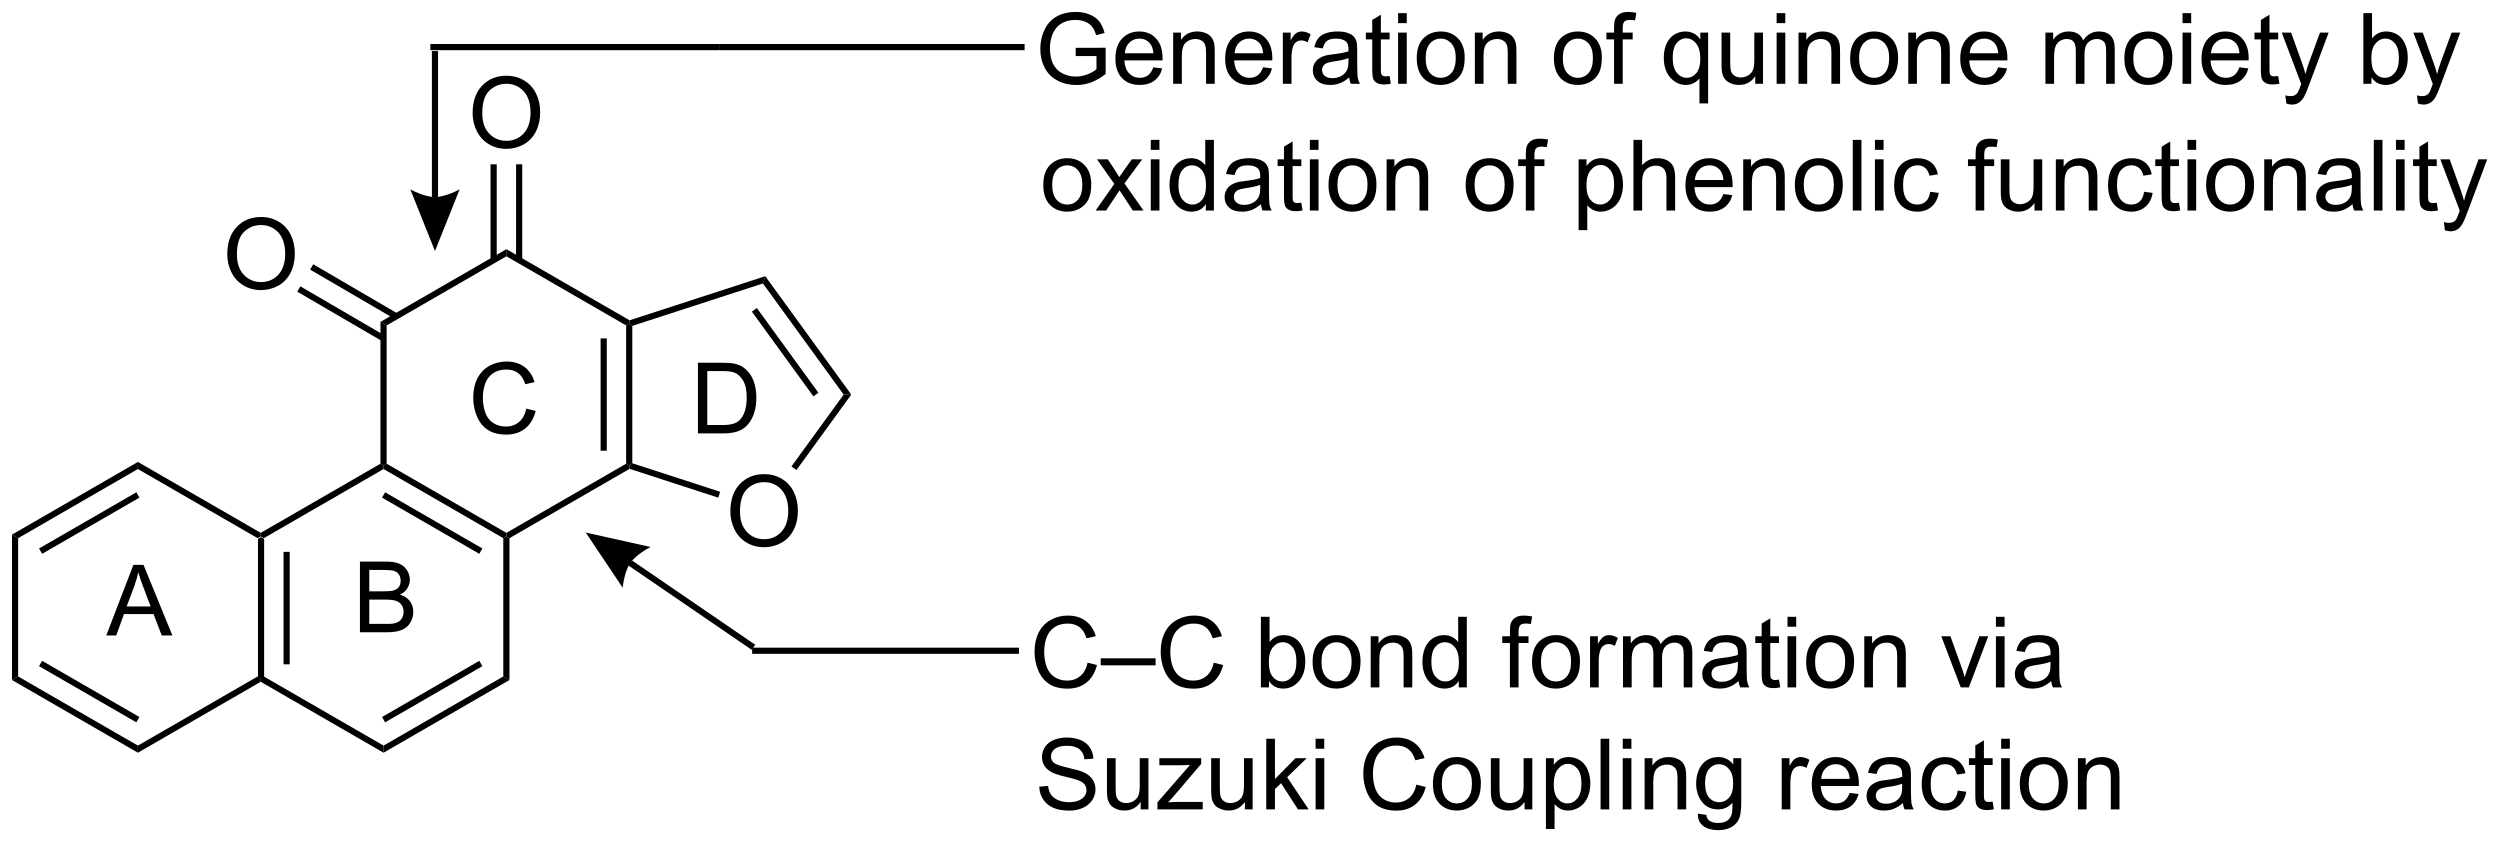 <?xml version="1.0" encoding="UTF-8"?>
<!DOCTYPE svg PUBLIC '-//W3C//DTD SVG 1.0//EN'
          'http://www.w3.org/TR/2001/REC-SVG-20010904/DTD/svg10.dtd'>
<svg stroke-dasharray="none" shape-rendering="auto" xmlns="http://www.w3.org/2000/svg" font-family="'Dialog'" text-rendering="auto" width="90" fill-opacity="1" color-interpolation="auto" color-rendering="auto" preserveAspectRatio="xMidYMid meet" font-size="12px" viewBox="0 0 90 31" fill="black" xmlns:xlink="http://www.w3.org/1999/xlink" stroke="black" image-rendering="auto" stroke-miterlimit="10" stroke-linecap="square" stroke-linejoin="miter" font-style="normal" stroke-width="1" height="31" stroke-dashoffset="0" font-weight="normal" stroke-opacity="1"
><!--Generated by the Batik Graphics2D SVG Generator--><defs id="genericDefs"
  /><g
  ><defs id="defs1"
    ><clipPath clipPathUnits="userSpaceOnUse" id="clipPath1"
      ><path d="M0.646 1.614 L209.079 1.614 L209.079 71.853 L0.646 71.853 L0.646 1.614 Z"
      /></clipPath
      ><clipPath clipPathUnits="userSpaceOnUse" id="clipPath2"
      ><path d="M1.776 7.983 L1.776 76.27 L204.414 76.27 L204.414 7.983 Z"
      /></clipPath
    ></defs
    ><g transform="scale(0.432,0.432) translate(-0.646,-1.614) matrix(1.029,0,0,1.029,-1.181,-6.597)"
    ><path d="M22.667 51.623 L22.917 51.479 L23.167 51.623 L23.167 62.834 L22.917 62.979 L22.667 62.834 ZM24.737 52.674 L24.737 61.783 L25.237 61.783 L25.237 52.674 Z" stroke="none" clip-path="url(#clipPath2)"
    /></g
    ><g transform="matrix(0.444,0,0,0.444,-0.789,-3.546)"
    ><path d="M22.917 63.267 L22.917 62.979 L23.167 62.834 L32.876 68.44 L32.876 69.017 Z" stroke="none" clip-path="url(#clipPath2)"
    /></g
    ><g transform="matrix(0.444,0,0,0.444,-0.789,-3.546)"
    ><path d="M32.876 69.017 L32.876 68.44 L42.585 62.834 L43.085 63.123 ZM33.001 66.555 L40.89 62 L40.64 61.567 L32.751 66.122 Z" stroke="none" clip-path="url(#clipPath2)"
    /></g
    ><g transform="matrix(0.444,0,0,0.444,-0.789,-3.546)"
    ><path d="M43.085 63.123 L42.585 62.834 L42.585 51.623 L42.835 51.479 L43.085 51.623 Z" stroke="none" clip-path="url(#clipPath2)"
    /></g
    ><g transform="matrix(0.444,0,0,0.444,-0.789,-3.546)"
    ><path d="M42.835 51.19 L42.835 51.479 L42.585 51.623 L32.876 46.017 L32.876 45.729 L33.126 45.584 ZM40.89 52.457 L33.001 47.902 L32.751 48.335 L40.64 52.89 Z" stroke="none" clip-path="url(#clipPath2)"
    /></g
    ><g transform="matrix(0.444,0,0,0.444,-0.789,-3.546)"
    ><path d="M32.626 45.584 L32.876 45.729 L32.876 46.017 L23.167 51.623 L22.917 51.479 L22.917 51.19 Z" stroke="none" clip-path="url(#clipPath2)"
    /></g
    ><g transform="matrix(0.444,0,0,0.444,-0.789,-3.546)"
    ><path d="M22.917 51.19 L22.917 51.479 L22.667 51.623 L12.957 46.017 L12.957 45.44 Z" stroke="none" clip-path="url(#clipPath2)"
    /></g
    ><g transform="matrix(0.444,0,0,0.444,-0.789,-3.546)"
    ><path d="M12.957 45.44 L12.957 46.017 L3.248 51.623 L2.748 51.334 ZM12.832 47.902 L4.943 52.457 L5.193 52.89 L13.082 48.335 Z" stroke="none" clip-path="url(#clipPath2)"
    /></g
    ><g transform="matrix(0.444,0,0,0.444,-0.789,-3.546)"
    ><path d="M2.748 51.334 L3.248 51.623 L3.248 62.834 L2.748 63.123 Z" stroke="none" clip-path="url(#clipPath2)"
    /></g
    ><g transform="matrix(0.444,0,0,0.444,-0.789,-3.546)"
    ><path d="M2.748 63.123 L3.248 62.834 L12.957 68.44 L12.957 69.017 ZM4.943 62 L12.832 66.555 L13.082 66.122 L5.193 61.567 Z" stroke="none" clip-path="url(#clipPath2)"
    /></g
    ><g transform="matrix(0.444,0,0,0.444,-0.789,-3.546)"
    ><path d="M12.957 69.017 L12.957 68.44 L22.667 62.834 L22.917 62.979 L22.917 63.267 Z" stroke="none" clip-path="url(#clipPath2)"
    /></g
    ><g transform="matrix(0.444,0,0,0.444,-0.789,-3.546)"
    ><path d="M43.085 51.623 L42.835 51.479 L42.835 51.19 L52.545 45.584 L52.795 45.729 L52.823 46.001 Z" stroke="none" clip-path="url(#clipPath2)"
    /></g
    ><g transform="matrix(0.444,0,0,0.444,-0.789,-3.546)"
    ><path d="M53.045 45.547 L52.795 45.729 L52.545 45.584 L52.545 34.373 L52.795 34.229 L53.045 34.41 ZM50.975 44.533 L50.975 35.424 L50.475 35.424 L50.475 44.533 Z" stroke="none" clip-path="url(#clipPath2)"
    /></g
    ><g transform="matrix(0.444,0,0,0.444,-0.789,-3.546)"
    ><path d="M52.823 33.956 L52.795 34.229 L52.545 34.373 L42.835 28.767 L42.835 28.19 Z" stroke="none" clip-path="url(#clipPath2)"
    /></g
    ><g transform="matrix(0.444,0,0,0.444,-0.789,-3.546)"
    ><path d="M42.835 28.19 L42.835 28.767 L33.126 34.373 L32.626 34.084 Z" stroke="none" clip-path="url(#clipPath2)"
    /></g
    ><g transform="matrix(0.444,0,0,0.444,-0.789,-3.546)"
    ><path d="M32.626 34.084 L33.126 34.373 L33.126 45.584 L32.876 45.729 L32.626 45.584 Z" stroke="none" clip-path="url(#clipPath2)"
    /></g
    ><g transform="matrix(0.444,0,0,0.444,-0.789,-3.546)"
    ><path d="M60.995 49.468 Q60.995 48.041 61.76 47.236 Q62.526 46.429 63.737 46.429 Q64.529 46.429 65.164 46.809 Q65.802 47.187 66.135 47.864 Q66.471 48.541 66.471 49.401 Q66.471 50.273 66.12 50.96 Q65.768 51.648 65.122 52.002 Q64.479 52.356 63.732 52.356 Q62.925 52.356 62.286 51.966 Q61.651 51.572 61.323 50.898 Q60.995 50.221 60.995 49.468 ZM61.776 49.479 Q61.776 50.515 62.331 51.111 Q62.888 51.705 63.729 51.705 Q64.583 51.705 65.135 51.104 Q65.69 50.502 65.69 49.398 Q65.69 48.697 65.453 48.177 Q65.216 47.656 64.76 47.369 Q64.307 47.08 63.74 47.08 Q62.935 47.08 62.354 47.635 Q61.776 48.187 61.776 49.479 Z" stroke="none" clip-path="url(#clipPath2)"
    /></g
    ><g transform="matrix(0.444,0,0,0.444,-0.789,-3.546)"
    ><path d="M52.823 46.001 L52.795 45.729 L53.045 45.547 L60.168 47.861 L60.014 48.337 Z" stroke="none" clip-path="url(#clipPath2)"
    /></g
    ><g transform="matrix(0.444,0,0,0.444,-0.789,-3.546)"
    ><path d="M66.354 46.099 L65.949 45.805 L70.182 39.979 L70.8 39.979 Z" stroke="none" clip-path="url(#clipPath2)"
    /></g
    ><g transform="matrix(0.444,0,0,0.444,-0.789,-3.546)"
    ><path d="M70.8 39.979 L70.182 39.979 L63.636 30.969 L63.827 30.381 ZM68.135 39.832 L63.143 32.961 L62.739 33.255 L67.73 40.126 Z" stroke="none" clip-path="url(#clipPath2)"
    /></g
    ><g transform="matrix(0.444,0,0,0.444,-0.789,-3.546)"
    ><path d="M63.827 30.381 L63.636 30.969 L53.045 34.41 L52.795 34.229 L52.823 33.956 Z" stroke="none" clip-path="url(#clipPath2)"
    /></g
    ><g transform="matrix(0.444,0,0,0.444,-0.789,-3.546)"
    ><path d="M40.098 17.167 Q40.098 15.74 40.864 14.935 Q41.63 14.128 42.841 14.128 Q43.632 14.128 44.268 14.508 Q44.906 14.886 45.239 15.563 Q45.575 16.24 45.575 17.099 Q45.575 17.972 45.223 18.659 Q44.872 19.347 44.226 19.701 Q43.583 20.055 42.835 20.055 Q42.028 20.055 41.39 19.665 Q40.755 19.271 40.426 18.597 Q40.098 17.92 40.098 17.167 ZM40.88 17.178 Q40.88 18.214 41.434 18.81 Q41.992 19.404 42.833 19.404 Q43.687 19.404 44.239 18.803 Q44.794 18.201 44.794 17.097 Q44.794 16.396 44.557 15.876 Q44.32 15.355 43.864 15.068 Q43.411 14.779 42.843 14.779 Q42.038 14.779 41.458 15.334 Q40.88 15.886 40.88 17.178 Z" stroke="none" clip-path="url(#clipPath2)"
    /></g
    ><g transform="matrix(0.444,0,0,0.444,-0.789,-3.546)"
    ><path d="M44.12 29.076 L44.12 21.308 L43.62 21.308 L43.62 29.076 ZM42.051 29.076 L42.051 21.308 L41.551 21.308 L41.551 29.076 Z" stroke="none" clip-path="url(#clipPath2)"
    /></g
    ><g transform="matrix(0.444,0,0,0.444,-0.789,-3.546)"
    ><path d="M20.206 28.62 Q20.206 27.193 20.971 26.388 Q21.737 25.581 22.948 25.581 Q23.739 25.581 24.375 25.961 Q25.013 26.339 25.346 27.016 Q25.682 27.693 25.682 28.552 Q25.682 29.425 25.331 30.112 Q24.979 30.8 24.333 31.154 Q23.69 31.508 22.943 31.508 Q22.135 31.508 21.497 31.117 Q20.862 30.724 20.534 30.05 Q20.206 29.373 20.206 28.62 ZM20.987 28.631 Q20.987 29.667 21.542 30.263 Q22.099 30.857 22.94 30.857 Q23.794 30.857 24.346 30.256 Q24.901 29.654 24.901 28.55 Q24.901 27.849 24.664 27.328 Q24.427 26.808 23.971 26.521 Q23.518 26.232 22.95 26.232 Q22.146 26.232 21.565 26.787 Q20.987 27.339 20.987 28.631 Z" stroke="none" clip-path="url(#clipPath2)"
    /></g
    ><g transform="matrix(0.444,0,0,0.444,-0.789,-3.546)"
    ><path d="M34.034 33.417 L27.173 29.414 L26.921 29.846 L33.782 33.849 ZM33.002 35.211 L26.13 31.202 L25.878 31.634 L32.75 35.643 Z" stroke="none" clip-path="url(#clipPath2)"
    /></g
    ><g transform="matrix(0.444,0,0,0.444,-0.789,-3.546)"
    ><path d="M36.795 12.126 L36.795 23.965 L37.295 23.965 L37.295 12.126 ZM37.045 28.34 L35.045 23.34 C35.045 23.34 36.17 23.965 37.045 23.965 C37.92 23.965 39.045 23.34 39.045 23.34 Z" stroke="none" clip-path="url(#clipPath2)"
    /></g
    ><g transform="matrix(0.444,0,0,0.444,-0.789,-3.546)"
    ><path d="M36.67 12.056 L36.67 11.556 L60.148 11.556 L60.148 12.056 Z" stroke="none" clip-path="url(#clipPath2)"
    /></g
    ><g transform="matrix(0.444,0,0,0.444,-0.789,-3.546)"
    ><path d="M88.996 12.533 L88.996 11.861 L91.423 11.859 L91.423 13.984 Q90.863 14.429 90.269 14.656 Q89.675 14.88 89.05 14.88 Q88.207 14.88 87.516 14.518 Q86.829 14.156 86.477 13.473 Q86.126 12.789 86.126 11.945 Q86.126 11.109 86.475 10.385 Q86.824 9.658 87.48 9.307 Q88.136 8.955 88.993 8.955 Q89.613 8.955 90.115 9.158 Q90.618 9.359 90.902 9.718 Q91.188 10.078 91.337 10.656 L90.652 10.843 Q90.524 10.406 90.332 10.156 Q90.141 9.906 89.785 9.755 Q89.431 9.604 88.996 9.604 Q88.477 9.604 88.097 9.762 Q87.72 9.921 87.485 10.179 Q87.254 10.437 87.126 10.744 Q86.907 11.275 86.907 11.898 Q86.907 12.664 87.17 13.179 Q87.433 13.695 87.936 13.945 Q88.441 14.195 89.009 14.195 Q89.501 14.195 89.97 14.005 Q90.438 13.815 90.681 13.601 L90.681 12.533 L88.996 12.533 ZM95.289 13.445 L96.015 13.533 Q95.843 14.171 95.377 14.523 Q94.914 14.874 94.192 14.874 Q93.281 14.874 92.747 14.315 Q92.216 13.752 92.216 12.742 Q92.216 11.695 92.755 11.117 Q93.294 10.539 94.153 10.539 Q94.984 10.539 95.51 11.106 Q96.039 11.671 96.039 12.697 Q96.039 12.76 96.036 12.885 L92.942 12.885 Q92.981 13.57 93.328 13.934 Q93.677 14.296 94.195 14.296 Q94.583 14.296 94.856 14.093 Q95.13 13.89 95.289 13.445 ZM92.981 12.307 L95.296 12.307 Q95.25 11.783 95.031 11.523 Q94.695 11.117 94.161 11.117 Q93.677 11.117 93.346 11.442 Q93.015 11.765 92.981 12.307 ZM96.899 14.781 L96.899 10.632 L97.532 10.632 L97.532 11.221 Q97.988 10.539 98.852 10.539 Q99.227 10.539 99.54 10.674 Q99.855 10.807 100.011 11.025 Q100.168 11.244 100.23 11.546 Q100.269 11.742 100.269 12.229 L100.269 14.781 L99.566 14.781 L99.566 12.257 Q99.566 11.828 99.483 11.614 Q99.402 11.4 99.194 11.275 Q98.985 11.148 98.704 11.148 Q98.254 11.148 97.928 11.434 Q97.602 11.718 97.602 12.515 L97.602 14.781 L96.899 14.781 ZM104.187 13.445 L104.914 13.533 Q104.742 14.171 104.276 14.523 Q103.812 14.874 103.091 14.874 Q102.179 14.874 101.645 14.315 Q101.114 13.752 101.114 12.742 Q101.114 11.695 101.653 11.117 Q102.192 10.539 103.052 10.539 Q103.882 10.539 104.408 11.106 Q104.937 11.671 104.937 12.697 Q104.937 12.76 104.934 12.885 L101.841 12.885 Q101.88 13.57 102.226 13.934 Q102.575 14.296 103.093 14.296 Q103.481 14.296 103.755 14.093 Q104.028 13.89 104.187 13.445 ZM101.88 12.307 L104.195 12.307 Q104.148 11.783 103.929 11.523 Q103.593 11.117 103.059 11.117 Q102.575 11.117 102.244 11.442 Q101.914 11.765 101.88 12.307 ZM105.79 14.781 L105.79 10.632 L106.423 10.632 L106.423 11.26 Q106.665 10.82 106.868 10.679 Q107.074 10.539 107.321 10.539 Q107.675 10.539 108.043 10.765 L107.8 11.416 Q107.543 11.265 107.285 11.265 Q107.056 11.265 106.871 11.403 Q106.688 11.541 106.61 11.789 Q106.493 12.164 106.493 12.609 L106.493 14.781 L105.79 14.781 ZM111.168 14.268 Q110.777 14.601 110.415 14.739 Q110.056 14.874 109.641 14.874 Q108.957 14.874 108.589 14.541 Q108.222 14.205 108.222 13.687 Q108.222 13.382 108.36 13.13 Q108.501 12.877 108.725 12.726 Q108.949 12.572 109.23 12.494 Q109.438 12.44 109.855 12.39 Q110.707 12.289 111.11 12.148 Q111.113 12.002 111.113 11.963 Q111.113 11.533 110.915 11.359 Q110.644 11.119 110.113 11.119 Q109.618 11.119 109.381 11.294 Q109.144 11.468 109.032 11.908 L108.345 11.815 Q108.438 11.374 108.652 11.104 Q108.868 10.83 109.274 10.684 Q109.681 10.539 110.214 10.539 Q110.746 10.539 111.076 10.664 Q111.41 10.789 111.566 10.979 Q111.722 11.166 111.785 11.455 Q111.821 11.635 111.821 12.104 L111.821 13.041 Q111.821 14.023 111.865 14.283 Q111.91 14.541 112.043 14.781 L111.308 14.781 Q111.199 14.562 111.168 14.268 ZM111.11 12.697 Q110.727 12.854 109.962 12.963 Q109.527 13.025 109.347 13.104 Q109.168 13.182 109.069 13.333 Q108.972 13.484 108.972 13.666 Q108.972 13.947 109.186 14.135 Q109.399 14.322 109.808 14.322 Q110.214 14.322 110.529 14.145 Q110.847 13.968 110.996 13.658 Q111.11 13.421 111.11 12.955 L111.11 12.697 ZM114.445 14.15 L114.546 14.773 Q114.25 14.835 114.015 14.835 Q113.632 14.835 113.421 14.716 Q113.21 14.593 113.125 14.395 Q113.039 14.197 113.039 13.565 L113.039 11.179 L112.523 11.179 L112.523 10.632 L113.039 10.632 L113.039 9.604 L113.739 9.182 L113.739 10.632 L114.445 10.632 L114.445 11.179 L113.739 11.179 L113.739 13.604 Q113.739 13.906 113.776 13.992 Q113.812 14.078 113.895 14.13 Q113.981 14.179 114.138 14.179 Q114.255 14.179 114.445 14.15 ZM115.136 9.861 L115.136 9.054 L115.839 9.054 L115.839 9.861 L115.136 9.861 ZM115.136 14.781 L115.136 10.632 L115.839 10.632 L115.839 14.781 L115.136 14.781 ZM116.648 12.705 Q116.648 11.554 117.289 10.999 Q117.825 10.539 118.593 10.539 Q119.45 10.539 119.992 11.098 Q120.536 11.658 120.536 12.648 Q120.536 13.447 120.294 13.908 Q120.054 14.367 119.596 14.622 Q119.138 14.874 118.593 14.874 Q117.724 14.874 117.184 14.317 Q116.648 13.757 116.648 12.705 ZM117.372 12.705 Q117.372 13.502 117.718 13.9 Q118.067 14.296 118.593 14.296 Q119.117 14.296 119.463 13.898 Q119.812 13.499 119.812 12.682 Q119.812 11.914 119.463 11.518 Q119.114 11.119 118.593 11.119 Q118.067 11.119 117.718 11.515 Q117.372 11.908 117.372 12.705 ZM121.36 14.781 L121.36 10.632 L121.993 10.632 L121.993 11.221 Q122.449 10.539 123.313 10.539 Q123.688 10.539 124.001 10.674 Q124.316 10.807 124.472 11.025 Q124.629 11.244 124.691 11.546 Q124.73 11.742 124.73 12.229 L124.73 14.781 L124.027 14.781 L124.027 12.257 Q124.027 11.828 123.944 11.614 Q123.863 11.4 123.654 11.275 Q123.446 11.148 123.165 11.148 Q122.714 11.148 122.389 11.434 Q122.063 11.718 122.063 12.515 L122.063 14.781 L121.36 14.781 ZM127.769 12.705 Q127.769 11.554 128.41 10.999 Q128.946 10.539 129.714 10.539 Q130.571 10.539 131.113 11.098 Q131.657 11.658 131.657 12.648 Q131.657 13.447 131.415 13.908 Q131.175 14.367 130.717 14.622 Q130.259 14.874 129.714 14.874 Q128.845 14.874 128.306 14.317 Q127.769 13.757 127.769 12.705 ZM128.493 12.705 Q128.493 13.502 128.839 13.9 Q129.188 14.296 129.714 14.296 Q130.238 14.296 130.584 13.898 Q130.933 13.499 130.933 12.682 Q130.933 11.914 130.584 11.518 Q130.235 11.119 129.714 11.119 Q129.188 11.119 128.839 11.515 Q128.493 11.908 128.493 12.705 ZM132.648 14.781 L132.648 11.179 L132.028 11.179 L132.028 10.632 L132.648 10.632 L132.648 10.19 Q132.648 9.773 132.724 9.57 Q132.825 9.296 133.08 9.127 Q133.335 8.955 133.796 8.955 Q134.093 8.955 134.453 9.025 L134.349 9.64 Q134.13 9.601 133.935 9.601 Q133.614 9.601 133.481 9.739 Q133.349 9.874 133.349 10.249 L133.349 10.632 L134.156 10.632 L134.156 11.179 L133.349 11.179 L133.349 14.781 L132.648 14.781 ZM139.57 16.372 L139.57 14.338 Q139.406 14.57 139.112 14.723 Q138.817 14.874 138.484 14.874 Q137.747 14.874 137.213 14.286 Q136.679 13.695 136.679 12.666 Q136.679 12.041 136.895 11.546 Q137.114 11.049 137.526 10.794 Q137.937 10.539 138.429 10.539 Q139.2 10.539 139.64 11.187 L139.64 10.632 L140.273 10.632 L140.273 16.372 L139.57 16.372 ZM137.403 12.695 Q137.403 13.494 137.739 13.895 Q138.075 14.296 138.544 14.296 Q138.992 14.296 139.315 13.916 Q139.64 13.533 139.64 12.757 Q139.64 11.929 139.299 11.512 Q138.958 11.093 138.497 11.093 Q138.039 11.093 137.721 11.481 Q137.403 11.869 137.403 12.695 ZM144.095 14.781 L144.095 14.171 Q143.61 14.874 142.777 14.874 Q142.41 14.874 142.092 14.734 Q141.774 14.593 141.618 14.38 Q141.464 14.166 141.402 13.859 Q141.36 13.65 141.36 13.203 L141.36 10.632 L142.063 10.632 L142.063 12.932 Q142.063 13.484 142.105 13.674 Q142.173 13.953 142.386 14.111 Q142.602 14.268 142.917 14.268 Q143.235 14.268 143.511 14.106 Q143.79 13.945 143.905 13.666 Q144.019 13.385 144.019 12.854 L144.019 10.632 L144.722 10.632 L144.722 14.781 L144.095 14.781 ZM145.828 9.861 L145.828 9.054 L146.531 9.054 L146.531 9.861 L145.828 9.861 ZM145.828 14.781 L145.828 10.632 L146.531 10.632 L146.531 14.781 L145.828 14.781 ZM147.602 14.781 L147.602 10.632 L148.235 10.632 L148.235 11.221 Q148.691 10.539 149.556 10.539 Q149.931 10.539 150.243 10.674 Q150.558 10.807 150.714 11.025 Q150.871 11.244 150.933 11.546 Q150.972 11.742 150.972 12.229 L150.972 14.781 L150.269 14.781 L150.269 12.257 Q150.269 11.828 150.186 11.614 Q150.105 11.4 149.897 11.275 Q149.688 11.148 149.407 11.148 Q148.957 11.148 148.631 11.434 Q148.306 11.718 148.306 12.515 L148.306 14.781 L147.602 14.781 ZM151.789 12.705 Q151.789 11.554 152.429 10.999 Q152.966 10.539 153.734 10.539 Q154.591 10.539 155.132 11.098 Q155.677 11.658 155.677 12.648 Q155.677 13.447 155.435 13.908 Q155.195 14.367 154.737 14.622 Q154.278 14.874 153.734 14.874 Q152.864 14.874 152.325 14.317 Q151.789 13.757 151.789 12.705 ZM152.513 12.705 Q152.513 13.502 152.859 13.9 Q153.208 14.296 153.734 14.296 Q154.257 14.296 154.604 13.898 Q154.953 13.499 154.953 12.682 Q154.953 11.914 154.604 11.518 Q154.255 11.119 153.734 11.119 Q153.208 11.119 152.859 11.515 Q152.513 11.908 152.513 12.705 ZM156.501 14.781 L156.501 10.632 L157.134 10.632 L157.134 11.221 Q157.589 10.539 158.454 10.539 Q158.829 10.539 159.142 10.674 Q159.457 10.807 159.613 11.025 Q159.769 11.244 159.832 11.546 Q159.871 11.742 159.871 12.229 L159.871 14.781 L159.167 14.781 L159.167 12.257 Q159.167 11.828 159.084 11.614 Q159.004 11.4 158.795 11.275 Q158.587 11.148 158.306 11.148 Q157.855 11.148 157.53 11.434 Q157.204 11.718 157.204 12.515 L157.204 14.781 L156.501 14.781 ZM163.789 13.445 L164.515 13.533 Q164.343 14.171 163.877 14.523 Q163.414 14.874 162.692 14.874 Q161.781 14.874 161.247 14.315 Q160.716 13.752 160.716 12.742 Q160.716 11.695 161.255 11.117 Q161.794 10.539 162.653 10.539 Q163.484 10.539 164.01 11.106 Q164.539 11.671 164.539 12.697 Q164.539 12.76 164.536 12.885 L161.442 12.885 Q161.481 13.57 161.828 13.934 Q162.177 14.296 162.695 14.296 Q163.083 14.296 163.356 14.093 Q163.63 13.89 163.789 13.445 ZM161.481 12.307 L163.796 12.307 Q163.75 11.783 163.531 11.523 Q163.195 11.117 162.661 11.117 Q162.177 11.117 161.846 11.442 Q161.515 11.765 161.481 12.307 ZM167.622 14.781 L167.622 10.632 L168.25 10.632 L168.25 11.213 Q168.445 10.908 168.768 10.723 Q169.093 10.539 169.507 10.539 Q169.968 10.539 170.263 10.731 Q170.56 10.921 170.679 11.265 Q171.171 10.539 171.96 10.539 Q172.578 10.539 172.908 10.88 Q173.242 11.221 173.242 11.932 L173.242 14.781 L172.544 14.781 L172.544 12.166 Q172.544 11.744 172.474 11.559 Q172.406 11.374 172.226 11.262 Q172.046 11.148 171.804 11.148 Q171.367 11.148 171.078 11.44 Q170.789 11.729 170.789 12.369 L170.789 14.781 L170.085 14.781 L170.085 12.085 Q170.085 11.617 169.914 11.382 Q169.742 11.148 169.351 11.148 Q169.054 11.148 168.802 11.304 Q168.552 11.46 168.437 11.762 Q168.325 12.062 168.325 12.627 L168.325 14.781 L167.622 14.781 ZM174.023 12.705 Q174.023 11.554 174.664 10.999 Q175.2 10.539 175.968 10.539 Q176.825 10.539 177.367 11.098 Q177.911 11.658 177.911 12.648 Q177.911 13.447 177.669 13.908 Q177.429 14.367 176.971 14.622 Q176.513 14.874 175.968 14.874 Q175.099 14.874 174.56 14.317 Q174.023 13.757 174.023 12.705 ZM174.747 12.705 Q174.747 13.502 175.093 13.9 Q175.442 14.296 175.968 14.296 Q176.492 14.296 176.838 13.898 Q177.187 13.499 177.187 12.682 Q177.187 11.914 176.838 11.518 Q176.489 11.119 175.968 11.119 Q175.442 11.119 175.093 11.515 Q174.747 11.908 174.747 12.705 ZM178.738 9.861 L178.738 9.054 L179.441 9.054 L179.441 9.861 L178.738 9.861 ZM178.738 14.781 L178.738 10.632 L179.441 10.632 L179.441 14.781 L178.738 14.781 ZM183.351 13.445 L184.078 13.533 Q183.906 14.171 183.44 14.523 Q182.976 14.874 182.255 14.874 Q181.343 14.874 180.81 14.315 Q180.278 13.752 180.278 12.742 Q180.278 11.695 180.817 11.117 Q181.356 10.539 182.216 10.539 Q183.046 10.539 183.572 11.106 Q184.101 11.671 184.101 12.697 Q184.101 12.76 184.099 12.885 L181.005 12.885 Q181.044 13.57 181.39 13.934 Q181.739 14.296 182.257 14.296 Q182.645 14.296 182.919 14.093 Q183.192 13.89 183.351 13.445 ZM181.044 12.307 L183.359 12.307 Q183.312 11.783 183.093 11.523 Q182.757 11.117 182.224 11.117 Q181.739 11.117 181.408 11.442 Q181.078 11.765 181.044 12.307 ZM186.496 14.15 L186.597 14.773 Q186.3 14.835 186.066 14.835 Q185.683 14.835 185.472 14.716 Q185.261 14.593 185.175 14.395 Q185.089 14.197 185.089 13.565 L185.089 11.179 L184.574 11.179 L184.574 10.632 L185.089 10.632 L185.089 9.604 L185.79 9.182 L185.79 10.632 L186.496 10.632 L186.496 11.179 L185.79 11.179 L185.79 13.604 Q185.79 13.906 185.826 13.992 Q185.863 14.078 185.946 14.13 Q186.032 14.179 186.188 14.179 Q186.306 14.179 186.496 14.15 ZM187.153 16.38 L187.075 15.718 Q187.304 15.781 187.476 15.781 Q187.71 15.781 187.851 15.703 Q187.992 15.624 188.083 15.484 Q188.148 15.38 188.296 14.96 Q188.317 14.903 188.359 14.789 L186.786 10.632 L187.544 10.632 L188.406 13.033 Q188.575 13.492 188.708 13.994 Q188.828 13.51 188.997 13.049 L189.882 10.632 L190.585 10.632 L189.007 14.851 Q188.755 15.536 188.614 15.794 Q188.427 16.14 188.185 16.302 Q187.942 16.466 187.606 16.466 Q187.403 16.466 187.153 16.38 ZM194.056 14.781 L193.402 14.781 L193.402 9.054 L194.105 9.054 L194.105 11.096 Q194.55 10.539 195.243 10.539 Q195.626 10.539 195.967 10.692 Q196.308 10.846 196.53 11.127 Q196.751 11.406 196.876 11.802 Q197.001 12.195 197.001 12.643 Q197.001 13.71 196.472 14.294 Q195.946 14.874 195.207 14.874 Q194.472 14.874 194.056 14.26 L194.056 14.781 ZM194.048 12.674 Q194.048 13.421 194.251 13.752 Q194.582 14.296 195.149 14.296 Q195.61 14.296 195.946 13.895 Q196.282 13.494 196.282 12.703 Q196.282 11.89 195.959 11.505 Q195.636 11.117 195.181 11.117 Q194.72 11.117 194.384 11.518 Q194.048 11.916 194.048 12.674 ZM197.825 16.38 L197.747 15.718 Q197.976 15.781 198.148 15.781 Q198.382 15.781 198.523 15.703 Q198.664 15.624 198.755 15.484 Q198.82 15.38 198.968 14.96 Q198.989 14.903 199.031 14.789 L197.458 10.632 L198.216 10.632 L199.078 13.033 Q199.247 13.492 199.38 13.994 Q199.5 13.51 199.669 13.049 L200.554 10.632 L201.257 10.632 L199.679 14.851 Q199.427 15.536 199.286 15.794 Q199.099 16.14 198.856 16.302 Q198.614 16.466 198.278 16.466 Q198.075 16.466 197.825 16.38 Z" stroke="none" clip-path="url(#clipPath2)"
    /></g
    ><g transform="matrix(0.444,0,0,0.444,-0.789,-3.546)"
    ><path d="M60.148 12.056 L60.148 11.556 L84.853 11.556 L84.853 12.056 Z" stroke="none" clip-path="url(#clipPath2)"
    /></g
    ><g transform="matrix(0.444,0,0,0.444,-0.789,-3.546)"
    ><path d="M63.009 60.262 L53.02 53.429 L52.738 53.842 L62.727 60.675 ZM49.268 51.166 L54.524 52.338 C54.524 52.338 53.373 52.914 52.879 53.636 C52.385 54.358 52.266 55.639 52.266 55.639 Z" stroke="none" clip-path="url(#clipPath2)"
    /></g
    ><g transform="matrix(0.444,0,0,0.444,-0.789,-3.546)"
    ><path d="M89.964 61.716 L90.722 61.906 Q90.485 62.841 89.865 63.333 Q89.246 63.823 88.352 63.823 Q87.425 63.823 86.845 63.445 Q86.266 63.068 85.962 62.354 Q85.66 61.638 85.66 60.818 Q85.66 59.922 86.001 59.258 Q86.345 58.591 86.975 58.245 Q87.605 57.898 88.363 57.898 Q89.222 57.898 89.808 58.336 Q90.394 58.773 90.626 59.568 L89.879 59.742 Q89.681 59.117 89.3 58.833 Q88.923 58.547 88.347 58.547 Q87.688 58.547 87.243 58.864 Q86.8 59.179 86.621 59.713 Q86.441 60.247 86.441 60.812 Q86.441 61.544 86.654 62.088 Q86.868 62.633 87.316 62.904 Q87.766 63.172 88.29 63.172 Q88.925 63.172 89.365 62.804 Q89.808 62.437 89.964 61.716 ZM91.023 61.935 L91.023 61.367 L95.474 61.367 L95.474 61.935 L91.023 61.935 ZM100.191 61.716 L100.949 61.906 Q100.712 62.841 100.092 63.333 Q99.472 63.823 98.579 63.823 Q97.652 63.823 97.071 63.445 Q96.493 63.068 96.188 62.354 Q95.886 61.638 95.886 60.818 Q95.886 59.922 96.227 59.258 Q96.571 58.591 97.201 58.245 Q97.832 57.898 98.589 57.898 Q99.449 57.898 100.035 58.336 Q100.621 58.773 100.852 59.568 L100.105 59.742 Q99.907 59.117 99.527 58.833 Q99.149 58.547 98.574 58.547 Q97.915 58.547 97.47 58.864 Q97.027 59.179 96.847 59.713 Q96.668 60.247 96.668 60.812 Q96.668 61.544 96.881 62.088 Q97.095 62.633 97.543 62.904 Q97.993 63.172 98.516 63.172 Q99.152 63.172 99.592 62.804 Q100.035 62.437 100.191 61.716 ZM104.665 63.724 L104.011 63.724 L104.011 57.997 L104.714 57.997 L104.714 60.039 Q105.16 59.482 105.852 59.482 Q106.235 59.482 106.576 59.635 Q106.918 59.789 107.139 60.07 Q107.36 60.349 107.485 60.745 Q107.61 61.138 107.61 61.586 Q107.61 62.654 107.082 63.237 Q106.556 63.818 105.816 63.818 Q105.082 63.818 104.665 63.203 L104.665 63.724 ZM104.657 61.617 Q104.657 62.364 104.86 62.695 Q105.191 63.239 105.759 63.239 Q106.22 63.239 106.556 62.838 Q106.891 62.437 106.891 61.646 Q106.891 60.833 106.569 60.448 Q106.246 60.06 105.79 60.06 Q105.329 60.06 104.993 60.461 Q104.657 60.859 104.657 61.617 ZM108.203 61.648 Q108.203 60.497 108.843 59.943 Q109.38 59.482 110.148 59.482 Q111.005 59.482 111.546 60.041 Q112.091 60.601 112.091 61.591 Q112.091 62.391 111.849 62.851 Q111.609 63.31 111.151 63.565 Q110.692 63.818 110.148 63.818 Q109.278 63.818 108.739 63.26 Q108.203 62.7 108.203 61.648 ZM108.927 61.648 Q108.927 62.445 109.273 62.844 Q109.622 63.239 110.148 63.239 Q110.671 63.239 111.018 62.841 Q111.367 62.443 111.367 61.625 Q111.367 60.857 111.018 60.461 Q110.669 60.062 110.148 60.062 Q109.622 60.062 109.273 60.458 Q108.927 60.851 108.927 61.648 ZM112.915 63.724 L112.915 59.575 L113.548 59.575 L113.548 60.164 Q114.004 59.482 114.868 59.482 Q115.243 59.482 115.556 59.617 Q115.871 59.75 116.027 59.969 Q116.183 60.187 116.246 60.489 Q116.285 60.685 116.285 61.172 L116.285 63.724 L115.582 63.724 L115.582 61.2 Q115.582 60.771 115.498 60.557 Q115.418 60.344 115.209 60.219 Q115.001 60.091 114.72 60.091 Q114.269 60.091 113.944 60.377 Q113.618 60.661 113.618 61.458 L113.618 63.724 L112.915 63.724 ZM120.054 63.724 L120.054 63.2 Q119.661 63.818 118.895 63.818 Q118.398 63.818 117.981 63.544 Q117.567 63.271 117.338 62.781 Q117.109 62.289 117.109 61.654 Q117.109 61.031 117.315 60.526 Q117.523 60.021 117.937 59.752 Q118.351 59.482 118.864 59.482 Q119.239 59.482 119.531 59.641 Q119.825 59.797 120.007 60.052 L120.007 57.997 L120.708 57.997 L120.708 63.724 L120.054 63.724 ZM117.833 61.654 Q117.833 62.45 118.169 62.846 Q118.505 63.239 118.96 63.239 Q119.421 63.239 119.744 62.862 Q120.067 62.484 120.067 61.711 Q120.067 60.859 119.739 60.461 Q119.411 60.062 118.929 60.062 Q118.46 60.062 118.145 60.445 Q117.833 60.828 117.833 61.654 ZM124.203 63.724 L124.203 60.122 L123.583 60.122 L123.583 59.575 L124.203 59.575 L124.203 59.133 Q124.203 58.716 124.278 58.513 Q124.38 58.239 124.635 58.07 Q124.89 57.898 125.351 57.898 Q125.648 57.898 126.007 57.969 L125.903 58.583 Q125.684 58.544 125.489 58.544 Q125.169 58.544 125.036 58.682 Q124.903 58.818 124.903 59.193 L124.903 59.575 L125.71 59.575 L125.71 60.122 L124.903 60.122 L124.903 63.724 L124.203 63.724 ZM125.996 61.648 Q125.996 60.497 126.636 59.943 Q127.173 59.482 127.941 59.482 Q128.798 59.482 129.339 60.041 Q129.884 60.601 129.884 61.591 Q129.884 62.391 129.642 62.851 Q129.402 63.31 128.944 63.565 Q128.485 63.818 127.941 63.818 Q127.071 63.818 126.532 63.26 Q125.996 62.7 125.996 61.648 ZM126.72 61.648 Q126.72 62.445 127.066 62.844 Q127.415 63.239 127.941 63.239 Q128.464 63.239 128.811 62.841 Q129.16 62.443 129.16 61.625 Q129.16 60.857 128.811 60.461 Q128.462 60.062 127.941 60.062 Q127.415 60.062 127.066 60.458 Q126.72 60.851 126.72 61.648 ZM130.7 63.724 L130.7 59.575 L131.333 59.575 L131.333 60.203 Q131.575 59.763 131.778 59.622 Q131.984 59.482 132.231 59.482 Q132.585 59.482 132.953 59.708 L132.71 60.359 Q132.453 60.208 132.195 60.208 Q131.966 60.208 131.781 60.346 Q131.599 60.484 131.52 60.732 Q131.403 61.107 131.403 61.552 L131.403 63.724 L130.7 63.724 ZM133.372 63.724 L133.372 59.575 L134 59.575 L134 60.156 Q134.195 59.851 134.518 59.666 Q134.843 59.482 135.257 59.482 Q135.718 59.482 136.013 59.674 Q136.31 59.864 136.429 60.208 Q136.921 59.482 137.71 59.482 Q138.328 59.482 138.658 59.823 Q138.992 60.164 138.992 60.875 L138.992 63.724 L138.294 63.724 L138.294 61.109 Q138.294 60.687 138.224 60.502 Q138.156 60.318 137.976 60.206 Q137.796 60.091 137.554 60.091 Q137.117 60.091 136.828 60.383 Q136.539 60.672 136.539 61.312 L136.539 63.724 L135.835 63.724 L135.835 61.029 Q135.835 60.56 135.664 60.325 Q135.492 60.091 135.101 60.091 Q134.804 60.091 134.552 60.247 Q134.302 60.404 134.187 60.706 Q134.075 61.005 134.075 61.57 L134.075 63.724 L133.372 63.724 ZM142.742 63.211 Q142.351 63.544 141.989 63.682 Q141.63 63.818 141.216 63.818 Q140.531 63.818 140.164 63.484 Q139.796 63.148 139.796 62.63 Q139.796 62.325 139.935 62.073 Q140.075 61.82 140.299 61.669 Q140.523 61.516 140.804 61.437 Q141.013 61.383 141.429 61.333 Q142.281 61.232 142.685 61.091 Q142.687 60.945 142.687 60.906 Q142.687 60.476 142.489 60.302 Q142.218 60.062 141.687 60.062 Q141.192 60.062 140.955 60.237 Q140.718 60.411 140.606 60.851 L139.919 60.758 Q140.013 60.318 140.226 60.047 Q140.442 59.773 140.849 59.627 Q141.255 59.482 141.789 59.482 Q142.32 59.482 142.651 59.607 Q142.984 59.732 143.14 59.922 Q143.296 60.109 143.359 60.398 Q143.395 60.578 143.395 61.047 L143.395 61.984 Q143.395 62.966 143.44 63.226 Q143.484 63.484 143.617 63.724 L142.882 63.724 Q142.773 63.505 142.742 63.211 ZM142.685 61.641 Q142.302 61.797 141.536 61.906 Q141.101 61.969 140.921 62.047 Q140.742 62.125 140.643 62.276 Q140.546 62.427 140.546 62.609 Q140.546 62.891 140.76 63.078 Q140.974 63.266 141.382 63.266 Q141.789 63.266 142.104 63.088 Q142.421 62.911 142.57 62.601 Q142.685 62.364 142.685 61.898 L142.685 61.641 ZM146.019 63.094 L146.121 63.716 Q145.824 63.779 145.589 63.779 Q145.207 63.779 144.996 63.659 Q144.785 63.536 144.699 63.338 Q144.613 63.141 144.613 62.508 L144.613 60.122 L144.097 60.122 L144.097 59.575 L144.613 59.575 L144.613 58.547 L145.313 58.125 L145.313 59.575 L146.019 59.575 L146.019 60.122 L145.313 60.122 L145.313 62.547 Q145.313 62.849 145.35 62.935 Q145.386 63.021 145.47 63.073 Q145.556 63.122 145.712 63.122 Q145.829 63.122 146.019 63.094 ZM146.71 58.804 L146.71 57.997 L147.414 57.997 L147.414 58.804 L146.71 58.804 ZM146.71 63.724 L146.71 59.575 L147.414 59.575 L147.414 63.724 L146.71 63.724 ZM148.222 61.648 Q148.222 60.497 148.863 59.943 Q149.399 59.482 150.167 59.482 Q151.024 59.482 151.566 60.041 Q152.11 60.601 152.11 61.591 Q152.11 62.391 151.868 62.851 Q151.629 63.31 151.17 63.565 Q150.712 63.818 150.167 63.818 Q149.298 63.818 148.759 63.26 Q148.222 62.7 148.222 61.648 ZM148.946 61.648 Q148.946 62.445 149.292 62.844 Q149.642 63.239 150.167 63.239 Q150.691 63.239 151.037 62.841 Q151.386 62.443 151.386 61.625 Q151.386 60.857 151.037 60.461 Q150.688 60.062 150.167 60.062 Q149.642 60.062 149.292 60.458 Q148.946 60.851 148.946 61.648 ZM152.935 63.724 L152.935 59.575 L153.567 59.575 L153.567 60.164 Q154.023 59.482 154.888 59.482 Q155.263 59.482 155.575 59.617 Q155.89 59.75 156.046 59.969 Q156.203 60.187 156.265 60.489 Q156.304 60.685 156.304 61.172 L156.304 63.724 L155.601 63.724 L155.601 61.2 Q155.601 60.771 155.518 60.557 Q155.437 60.344 155.229 60.219 Q155.02 60.091 154.739 60.091 Q154.289 60.091 153.963 60.377 Q153.638 60.661 153.638 61.458 L153.638 63.724 L152.935 63.724 ZM160.757 63.724 L159.179 59.575 L159.921 59.575 L160.812 62.06 Q160.958 62.461 161.078 62.896 Q161.171 62.568 161.341 62.107 L162.263 59.575 L162.984 59.575 L161.414 63.724 L160.757 63.724 ZM163.609 58.804 L163.609 57.997 L164.312 57.997 L164.312 58.804 L163.609 58.804 ZM163.609 63.724 L163.609 59.575 L164.312 59.575 L164.312 63.724 L163.609 63.724 ZM168.089 63.211 Q167.699 63.544 167.337 63.682 Q166.977 63.818 166.563 63.818 Q165.879 63.818 165.511 63.484 Q165.144 63.148 165.144 62.63 Q165.144 62.325 165.282 62.073 Q165.423 61.82 165.647 61.669 Q165.871 61.516 166.152 61.437 Q166.36 61.383 166.777 61.333 Q167.629 61.232 168.032 61.091 Q168.035 60.945 168.035 60.906 Q168.035 60.476 167.837 60.302 Q167.566 60.062 167.035 60.062 Q166.54 60.062 166.303 60.237 Q166.066 60.411 165.954 60.851 L165.267 60.758 Q165.36 60.318 165.574 60.047 Q165.79 59.773 166.196 59.627 Q166.602 59.482 167.136 59.482 Q167.667 59.482 167.998 59.607 Q168.332 59.732 168.488 59.922 Q168.644 60.109 168.707 60.398 Q168.743 60.578 168.743 61.047 L168.743 61.984 Q168.743 62.966 168.787 63.226 Q168.832 63.484 168.964 63.724 L168.23 63.724 Q168.121 63.505 168.089 63.211 ZM168.032 61.641 Q167.649 61.797 166.884 61.906 Q166.449 61.969 166.269 62.047 Q166.089 62.125 165.99 62.276 Q165.894 62.427 165.894 62.609 Q165.894 62.891 166.108 63.078 Q166.321 63.266 166.73 63.266 Q167.136 63.266 167.451 63.088 Q167.769 62.911 167.917 62.601 Q168.032 62.364 168.032 61.898 L168.032 61.641 Z" stroke="none" clip-path="url(#clipPath2)"
    /></g
    ><g transform="matrix(0.444,0,0,0.444,-0.789,-3.546)"
    ><path d="M62.761 60.999 L62.761 60.499 L84.394 60.499 L84.394 60.999 Z" stroke="none" clip-path="url(#clipPath2)"
    /></g
    ><g transform="matrix(0.444,0,0,0.444,-0.789,-3.546)"
    ><path d="M86.368 22.98 Q86.368 21.829 87.008 21.274 Q87.545 20.814 88.313 20.814 Q89.17 20.814 89.712 21.373 Q90.256 21.933 90.256 22.923 Q90.256 23.722 90.014 24.183 Q89.774 24.642 89.316 24.897 Q88.857 25.149 88.313 25.149 Q87.443 25.149 86.904 24.592 Q86.368 24.032 86.368 22.98 ZM87.092 22.98 Q87.092 23.777 87.438 24.175 Q87.787 24.571 88.313 24.571 Q88.837 24.571 89.183 24.173 Q89.532 23.774 89.532 22.957 Q89.532 22.189 89.183 21.793 Q88.834 21.394 88.313 21.394 Q87.787 21.394 87.438 21.79 Q87.092 22.183 87.092 22.98 ZM90.611 25.056 L92.127 22.899 L90.723 20.907 L91.603 20.907 L92.239 21.879 Q92.419 22.157 92.528 22.345 Q92.7 22.087 92.846 21.886 L93.544 20.907 L94.385 20.907 L92.95 22.86 L94.494 25.056 L93.629 25.056 L92.778 23.767 L92.551 23.418 L91.463 25.056 L90.611 25.056 ZM95.083 20.136 L95.083 19.329 L95.786 19.329 L95.786 20.136 L95.083 20.136 ZM95.083 25.056 L95.083 20.907 L95.786 20.907 L95.786 25.056 L95.083 25.056 ZM99.547 25.056 L99.547 24.532 Q99.154 25.149 98.389 25.149 Q97.891 25.149 97.475 24.876 Q97.061 24.603 96.831 24.113 Q96.602 23.621 96.602 22.985 Q96.602 22.363 96.808 21.858 Q97.016 21.353 97.43 21.084 Q97.844 20.814 98.357 20.814 Q98.732 20.814 99.024 20.972 Q99.318 21.129 99.501 21.384 L99.501 19.329 L100.201 19.329 L100.201 25.056 L99.547 25.056 ZM97.326 22.985 Q97.326 23.782 97.662 24.178 Q97.998 24.571 98.454 24.571 Q98.915 24.571 99.238 24.194 Q99.561 23.816 99.561 23.043 Q99.561 22.191 99.232 21.793 Q98.904 21.394 98.422 21.394 Q97.954 21.394 97.639 21.777 Q97.326 22.16 97.326 22.985 ZM104.012 24.543 Q103.622 24.876 103.26 25.014 Q102.9 25.149 102.486 25.149 Q101.801 25.149 101.434 24.816 Q101.067 24.48 101.067 23.962 Q101.067 23.657 101.205 23.405 Q101.346 23.152 101.57 23.001 Q101.794 22.847 102.075 22.769 Q102.283 22.715 102.7 22.665 Q103.551 22.564 103.955 22.423 Q103.958 22.277 103.958 22.238 Q103.958 21.808 103.76 21.634 Q103.489 21.394 102.958 21.394 Q102.463 21.394 102.226 21.569 Q101.989 21.743 101.877 22.183 L101.189 22.09 Q101.283 21.649 101.497 21.379 Q101.713 21.105 102.119 20.959 Q102.525 20.814 103.059 20.814 Q103.591 20.814 103.921 20.939 Q104.254 21.064 104.411 21.254 Q104.567 21.441 104.629 21.73 Q104.666 21.91 104.666 22.379 L104.666 23.316 Q104.666 24.298 104.71 24.558 Q104.754 24.816 104.887 25.056 L104.153 25.056 Q104.044 24.837 104.012 24.543 ZM103.955 22.972 Q103.572 23.129 102.807 23.238 Q102.372 23.3 102.192 23.379 Q102.012 23.457 101.913 23.608 Q101.817 23.759 101.817 23.941 Q101.817 24.222 102.031 24.41 Q102.244 24.597 102.653 24.597 Q103.059 24.597 103.374 24.42 Q103.692 24.243 103.841 23.933 Q103.955 23.696 103.955 23.23 L103.955 22.972 ZM107.29 24.425 L107.391 25.048 Q107.094 25.11 106.86 25.11 Q106.477 25.11 106.266 24.991 Q106.055 24.868 105.969 24.67 Q105.883 24.472 105.883 23.84 L105.883 21.454 L105.368 21.454 L105.368 20.907 L105.883 20.907 L105.883 19.879 L106.584 19.457 L106.584 20.907 L107.29 20.907 L107.29 21.454 L106.584 21.454 L106.584 23.879 Q106.584 24.181 106.62 24.267 Q106.657 24.353 106.74 24.405 Q106.826 24.454 106.982 24.454 Q107.1 24.454 107.29 24.425 ZM107.981 20.136 L107.981 19.329 L108.684 19.329 L108.684 20.136 L107.981 20.136 ZM107.981 25.056 L107.981 20.907 L108.684 20.907 L108.684 25.056 L107.981 25.056 ZM109.493 22.98 Q109.493 21.829 110.133 21.274 Q110.67 20.814 111.438 20.814 Q112.295 20.814 112.837 21.373 Q113.381 21.933 113.381 22.923 Q113.381 23.722 113.139 24.183 Q112.899 24.642 112.441 24.897 Q111.982 25.149 111.438 25.149 Q110.568 25.149 110.029 24.592 Q109.493 24.032 109.493 22.98 ZM110.217 22.98 Q110.217 23.777 110.563 24.175 Q110.912 24.571 111.438 24.571 Q111.962 24.571 112.308 24.173 Q112.657 23.774 112.657 22.957 Q112.657 22.189 112.308 21.793 Q111.959 21.394 111.438 21.394 Q110.912 21.394 110.563 21.79 Q110.217 22.183 110.217 22.98 ZM114.205 25.056 L114.205 20.907 L114.838 20.907 L114.838 21.496 Q115.294 20.814 116.158 20.814 Q116.533 20.814 116.846 20.949 Q117.161 21.082 117.317 21.3 Q117.473 21.519 117.536 21.821 Q117.575 22.017 117.575 22.504 L117.575 25.056 L116.872 25.056 L116.872 22.532 Q116.872 22.103 116.788 21.889 Q116.708 21.675 116.499 21.55 Q116.291 21.423 116.01 21.423 Q115.559 21.423 115.234 21.709 Q114.908 21.993 114.908 22.79 L114.908 25.056 L114.205 25.056 ZM120.614 22.98 Q120.614 21.829 121.254 21.274 Q121.791 20.814 122.559 20.814 Q123.416 20.814 123.958 21.373 Q124.502 21.933 124.502 22.923 Q124.502 23.722 124.26 24.183 Q124.02 24.642 123.562 24.897 Q123.103 25.149 122.559 25.149 Q121.689 25.149 121.15 24.592 Q120.614 24.032 120.614 22.98 ZM121.338 22.98 Q121.338 23.777 121.684 24.175 Q122.033 24.571 122.559 24.571 Q123.083 24.571 123.429 24.173 Q123.778 23.774 123.778 22.957 Q123.778 22.189 123.429 21.793 Q123.08 21.394 122.559 21.394 Q122.033 21.394 121.684 21.79 Q121.338 22.183 121.338 22.98 ZM125.493 25.056 L125.493 21.454 L124.873 21.454 L124.873 20.907 L125.493 20.907 L125.493 20.465 Q125.493 20.048 125.568 19.845 Q125.67 19.571 125.925 19.402 Q126.18 19.23 126.641 19.23 Q126.938 19.23 127.297 19.3 L127.193 19.915 Q126.975 19.876 126.779 19.876 Q126.459 19.876 126.326 20.014 Q126.193 20.149 126.193 20.524 L126.193 20.907 L127.001 20.907 L127.001 21.454 L126.193 21.454 L126.193 25.056 L125.493 25.056 ZM129.772 26.647 L129.772 20.907 L130.412 20.907 L130.412 21.446 Q130.639 21.129 130.923 20.972 Q131.209 20.814 131.615 20.814 Q132.147 20.814 132.553 21.087 Q132.959 21.36 133.165 21.858 Q133.373 22.355 133.373 22.949 Q133.373 23.587 133.144 24.097 Q132.915 24.605 132.48 24.879 Q132.045 25.149 131.563 25.149 Q131.212 25.149 130.933 25.001 Q130.654 24.853 130.475 24.626 L130.475 26.647 L129.772 26.647 ZM130.407 23.004 Q130.407 23.806 130.73 24.189 Q131.055 24.571 131.516 24.571 Q131.985 24.571 132.318 24.175 Q132.654 23.777 132.654 22.946 Q132.654 22.152 132.326 21.759 Q132.001 21.363 131.548 21.363 Q131.1 21.363 130.753 21.785 Q130.407 22.204 130.407 23.004 ZM134.221 25.056 L134.221 19.329 L134.924 19.329 L134.924 21.384 Q135.416 20.814 136.166 20.814 Q136.627 20.814 136.965 20.996 Q137.307 21.175 137.452 21.496 Q137.598 21.816 137.598 22.425 L137.598 25.056 L136.895 25.056 L136.895 22.425 Q136.895 21.899 136.666 21.66 Q136.439 21.418 136.02 21.418 Q135.708 21.418 135.432 21.582 Q135.158 21.743 135.041 22.022 Q134.924 22.298 134.924 22.785 L134.924 25.056 L134.221 25.056 ZM141.508 23.72 L142.235 23.808 Q142.063 24.446 141.597 24.798 Q141.133 25.149 140.412 25.149 Q139.501 25.149 138.967 24.59 Q138.435 24.027 138.435 23.017 Q138.435 21.97 138.975 21.392 Q139.514 20.814 140.373 20.814 Q141.204 20.814 141.73 21.381 Q142.258 21.946 142.258 22.972 Q142.258 23.035 142.256 23.16 L139.162 23.16 Q139.201 23.845 139.548 24.209 Q139.897 24.571 140.415 24.571 Q140.803 24.571 141.076 24.368 Q141.35 24.165 141.508 23.72 ZM139.201 22.582 L141.516 22.582 Q141.469 22.058 141.251 21.798 Q140.915 21.392 140.381 21.392 Q139.897 21.392 139.566 21.717 Q139.235 22.04 139.201 22.582 ZM143.119 25.056 L143.119 20.907 L143.752 20.907 L143.752 21.496 Q144.208 20.814 145.072 20.814 Q145.447 20.814 145.76 20.949 Q146.075 21.082 146.231 21.3 Q146.387 21.519 146.45 21.821 Q146.489 22.017 146.489 22.504 L146.489 25.056 L145.786 25.056 L145.786 22.532 Q145.786 22.103 145.702 21.889 Q145.622 21.675 145.413 21.55 Q145.205 21.423 144.924 21.423 Q144.473 21.423 144.148 21.709 Q143.822 21.993 143.822 22.79 L143.822 25.056 L143.119 25.056 ZM147.305 22.98 Q147.305 21.829 147.946 21.274 Q148.482 20.814 149.251 20.814 Q150.107 20.814 150.649 21.373 Q151.193 21.933 151.193 22.923 Q151.193 23.722 150.951 24.183 Q150.712 24.642 150.253 24.897 Q149.795 25.149 149.251 25.149 Q148.381 25.149 147.842 24.592 Q147.305 24.032 147.305 22.98 ZM148.029 22.98 Q148.029 23.777 148.376 24.175 Q148.725 24.571 149.251 24.571 Q149.774 24.571 150.12 24.173 Q150.469 23.774 150.469 22.957 Q150.469 22.189 150.12 21.793 Q149.772 21.394 149.251 21.394 Q148.725 21.394 148.376 21.79 Q148.029 22.183 148.029 22.98 ZM152.002 25.056 L152.002 19.329 L152.705 19.329 L152.705 25.056 L152.002 25.056 ZM153.798 20.136 L153.798 19.329 L154.501 19.329 L154.501 20.136 L153.798 20.136 ZM153.798 25.056 L153.798 20.907 L154.501 20.907 L154.501 25.056 L153.798 25.056 ZM158.278 23.535 L158.971 23.626 Q158.856 24.34 158.39 24.746 Q157.924 25.149 157.244 25.149 Q156.393 25.149 155.874 24.592 Q155.356 24.035 155.356 22.996 Q155.356 22.324 155.577 21.821 Q155.801 21.316 156.257 21.066 Q156.713 20.814 157.247 20.814 Q157.924 20.814 158.353 21.155 Q158.783 21.496 158.903 22.126 L158.221 22.23 Q158.122 21.814 157.874 21.603 Q157.627 21.392 157.275 21.392 Q156.744 21.392 156.411 21.772 Q156.08 22.152 156.08 22.978 Q156.08 23.814 156.4 24.194 Q156.721 24.571 157.236 24.571 Q157.65 24.571 157.926 24.319 Q158.205 24.064 158.278 23.535 ZM161.962 25.056 L161.962 21.454 L161.342 21.454 L161.342 20.907 L161.962 20.907 L161.962 20.465 Q161.962 20.048 162.037 19.845 Q162.139 19.571 162.394 19.402 Q162.649 19.23 163.11 19.23 Q163.407 19.23 163.766 19.3 L163.662 19.915 Q163.443 19.876 163.248 19.876 Q162.928 19.876 162.795 20.014 Q162.662 20.149 162.662 20.524 L162.662 20.907 L163.469 20.907 L163.469 21.454 L162.662 21.454 L162.662 25.056 L161.962 25.056 ZM166.736 25.056 L166.736 24.446 Q166.252 25.149 165.419 25.149 Q165.051 25.149 164.734 25.009 Q164.416 24.868 164.26 24.655 Q164.106 24.441 164.044 24.134 Q164.002 23.925 164.002 23.478 L164.002 20.907 L164.705 20.907 L164.705 23.207 Q164.705 23.759 164.747 23.949 Q164.814 24.228 165.028 24.386 Q165.244 24.543 165.559 24.543 Q165.877 24.543 166.153 24.381 Q166.432 24.22 166.546 23.941 Q166.661 23.66 166.661 23.129 L166.661 20.907 L167.364 20.907 L167.364 25.056 L166.736 25.056 ZM168.467 25.056 L168.467 20.907 L169.1 20.907 L169.1 21.496 Q169.555 20.814 170.42 20.814 Q170.795 20.814 171.107 20.949 Q171.423 21.082 171.579 21.3 Q171.735 21.519 171.798 21.821 Q171.837 22.017 171.837 22.504 L171.837 25.056 L171.133 25.056 L171.133 22.532 Q171.133 22.103 171.05 21.889 Q170.969 21.675 170.761 21.55 Q170.553 21.423 170.272 21.423 Q169.821 21.423 169.495 21.709 Q169.17 21.993 169.17 22.79 L169.17 25.056 L168.467 25.056 ZM175.622 23.535 L176.314 23.626 Q176.2 24.34 175.734 24.746 Q175.268 25.149 174.588 25.149 Q173.736 25.149 173.218 24.592 Q172.7 24.035 172.7 22.996 Q172.7 22.324 172.921 21.821 Q173.145 21.316 173.601 21.066 Q174.057 20.814 174.59 20.814 Q175.268 20.814 175.697 21.155 Q176.127 21.496 176.247 22.126 L175.564 22.23 Q175.465 21.814 175.218 21.603 Q174.971 21.392 174.619 21.392 Q174.088 21.392 173.755 21.772 Q173.424 22.152 173.424 22.978 Q173.424 23.814 173.744 24.194 Q174.064 24.571 174.58 24.571 Q174.994 24.571 175.27 24.319 Q175.549 24.064 175.622 23.535 ZM178.45 24.425 L178.551 25.048 Q178.255 25.11 178.02 25.11 Q177.637 25.11 177.426 24.991 Q177.215 24.868 177.13 24.67 Q177.044 24.472 177.044 23.84 L177.044 21.454 L176.528 21.454 L176.528 20.907 L177.044 20.907 L177.044 19.879 L177.744 19.457 L177.744 20.907 L178.45 20.907 L178.45 21.454 L177.744 21.454 L177.744 23.879 Q177.744 24.181 177.781 24.267 Q177.817 24.353 177.9 24.405 Q177.986 24.454 178.143 24.454 Q178.26 24.454 178.45 24.425 ZM179.141 20.136 L179.141 19.329 L179.844 19.329 L179.844 20.136 L179.141 20.136 ZM179.141 25.056 L179.141 20.907 L179.844 20.907 L179.844 25.056 L179.141 25.056 ZM180.653 22.98 Q180.653 21.829 181.294 21.274 Q181.83 20.814 182.598 20.814 Q183.455 20.814 183.997 21.373 Q184.541 21.933 184.541 22.923 Q184.541 23.722 184.299 24.183 Q184.059 24.642 183.601 24.897 Q183.143 25.149 182.598 25.149 Q181.728 25.149 181.189 24.592 Q180.653 24.032 180.653 22.98 ZM181.377 22.98 Q181.377 23.777 181.723 24.175 Q182.072 24.571 182.598 24.571 Q183.122 24.571 183.468 24.173 Q183.817 23.774 183.817 22.957 Q183.817 22.189 183.468 21.793 Q183.119 21.394 182.598 21.394 Q182.072 21.394 181.723 21.79 Q181.377 22.183 181.377 22.98 ZM185.365 25.056 L185.365 20.907 L185.998 20.907 L185.998 21.496 Q186.454 20.814 187.318 20.814 Q187.693 20.814 188.006 20.949 Q188.321 21.082 188.477 21.3 Q188.633 21.519 188.696 21.821 Q188.735 22.017 188.735 22.504 L188.735 25.056 L188.032 25.056 L188.032 22.532 Q188.032 22.103 187.949 21.889 Q187.868 21.675 187.66 21.55 Q187.451 21.423 187.17 21.423 Q186.719 21.423 186.394 21.709 Q186.068 21.993 186.068 22.79 L186.068 25.056 L185.365 25.056 ZM192.52 24.543 Q192.13 24.876 191.768 25.014 Q191.408 25.149 190.994 25.149 Q190.309 25.149 189.942 24.816 Q189.575 24.48 189.575 23.962 Q189.575 23.657 189.713 23.405 Q189.853 23.152 190.077 23.001 Q190.301 22.847 190.583 22.769 Q190.791 22.715 191.208 22.665 Q192.059 22.564 192.463 22.423 Q192.465 22.277 192.465 22.238 Q192.465 21.808 192.268 21.634 Q191.997 21.394 191.465 21.394 Q190.971 21.394 190.734 21.569 Q190.497 21.743 190.385 22.183 L189.697 22.09 Q189.791 21.649 190.005 21.379 Q190.221 21.105 190.627 20.959 Q191.033 20.814 191.567 20.814 Q192.098 20.814 192.429 20.939 Q192.762 21.064 192.919 21.254 Q193.075 21.441 193.137 21.73 Q193.174 21.91 193.174 22.379 L193.174 23.316 Q193.174 24.298 193.218 24.558 Q193.262 24.816 193.395 25.056 L192.661 25.056 Q192.551 24.837 192.52 24.543 ZM192.463 22.972 Q192.08 23.129 191.314 23.238 Q190.88 23.3 190.7 23.379 Q190.52 23.457 190.421 23.608 Q190.325 23.759 190.325 23.941 Q190.325 24.222 190.538 24.41 Q190.752 24.597 191.161 24.597 Q191.567 24.597 191.882 24.42 Q192.2 24.243 192.348 23.933 Q192.463 23.696 192.463 23.23 L192.463 22.972 ZM194.248 25.056 L194.248 19.329 L194.951 19.329 L194.951 25.056 L194.248 25.056 ZM196.044 20.136 L196.044 19.329 L196.747 19.329 L196.747 20.136 L196.044 20.136 ZM196.044 25.056 L196.044 20.907 L196.747 20.907 L196.747 25.056 L196.044 25.056 ZM199.352 24.425 L199.454 25.048 Q199.157 25.11 198.923 25.11 Q198.54 25.11 198.329 24.991 Q198.118 24.868 198.032 24.67 Q197.946 24.472 197.946 23.84 L197.946 21.454 L197.43 21.454 L197.43 20.907 L197.946 20.907 L197.946 19.879 L198.647 19.457 L198.647 20.907 L199.352 20.907 L199.352 21.454 L198.647 21.454 L198.647 23.879 Q198.647 24.181 198.683 24.267 Q198.719 24.353 198.803 24.405 Q198.889 24.454 199.045 24.454 Q199.162 24.454 199.352 24.425 ZM200.01 26.655 L199.932 25.993 Q200.161 26.056 200.333 26.056 Q200.567 26.056 200.708 25.978 Q200.848 25.899 200.939 25.759 Q201.005 25.655 201.153 25.235 Q201.174 25.178 201.215 25.064 L199.643 20.907 L200.4 20.907 L201.262 23.308 Q201.432 23.767 201.564 24.269 Q201.684 23.785 201.853 23.324 L202.739 20.907 L203.442 20.907 L201.864 25.126 Q201.611 25.811 201.471 26.069 Q201.283 26.415 201.041 26.576 Q200.799 26.741 200.463 26.741 Q200.26 26.741 200.01 26.655 Z" stroke="none" clip-path="url(#clipPath2)"
    /></g
    ><g transform="matrix(0.444,0,0,0.444,-0.789,-3.546)"
    ><path d="M86.041 71.771 L86.757 71.709 Q86.807 72.138 86.992 72.415 Q87.179 72.691 87.57 72.86 Q87.96 73.029 88.447 73.029 Q88.882 73.029 89.213 72.902 Q89.546 72.771 89.708 72.547 Q89.869 72.323 89.869 72.058 Q89.869 71.787 89.713 71.587 Q89.557 71.386 89.197 71.248 Q88.968 71.159 88.179 70.969 Q87.39 70.779 87.072 70.612 Q86.663 70.396 86.46 70.079 Q86.26 69.761 86.26 69.365 Q86.26 68.933 86.505 68.555 Q86.752 68.178 87.223 67.982 Q87.697 67.787 88.275 67.787 Q88.913 67.787 89.398 67.993 Q89.885 68.198 90.145 68.597 Q90.408 68.995 90.429 69.498 L89.703 69.553 Q89.643 69.011 89.304 68.735 Q88.968 68.456 88.307 68.456 Q87.619 68.456 87.304 68.709 Q86.992 68.959 86.992 69.316 Q86.992 69.623 87.213 69.823 Q87.432 70.021 88.356 70.232 Q89.281 70.441 89.624 70.597 Q90.124 70.826 90.361 71.18 Q90.601 71.534 90.601 71.995 Q90.601 72.451 90.338 72.857 Q90.078 73.261 89.585 73.487 Q89.096 73.712 88.484 73.712 Q87.705 73.712 87.179 73.485 Q86.656 73.256 86.356 72.803 Q86.057 72.347 86.041 71.771 ZM94.265 73.612 L94.265 73.003 Q93.781 73.706 92.947 73.706 Q92.58 73.706 92.262 73.566 Q91.945 73.425 91.788 73.212 Q91.635 72.998 91.572 72.691 Q91.531 72.482 91.531 72.034 L91.531 69.464 L92.234 69.464 L92.234 71.763 Q92.234 72.316 92.275 72.506 Q92.343 72.784 92.557 72.943 Q92.773 73.1 93.088 73.1 Q93.406 73.1 93.682 72.938 Q93.96 72.777 94.075 72.498 Q94.189 72.217 94.189 71.685 L94.189 69.464 L94.893 69.464 L94.893 73.612 L94.265 73.612 ZM95.623 73.612 L95.623 73.042 L98.264 70.011 Q97.816 70.034 97.472 70.034 L95.779 70.034 L95.779 69.464 L99.17 69.464 L99.17 69.928 L96.925 72.56 L96.49 73.042 Q96.964 73.006 97.378 73.006 L99.295 73.006 L99.295 73.612 L95.623 73.612 ZM102.714 73.612 L102.714 73.003 Q102.23 73.706 101.397 73.706 Q101.029 73.706 100.712 73.566 Q100.394 73.425 100.238 73.212 Q100.084 72.998 100.022 72.691 Q99.98 72.482 99.98 72.034 L99.98 69.464 L100.683 69.464 L100.683 71.763 Q100.683 72.316 100.725 72.506 Q100.792 72.784 101.006 72.943 Q101.222 73.1 101.537 73.1 Q101.855 73.1 102.131 72.938 Q102.41 72.777 102.524 72.498 Q102.639 72.217 102.639 71.685 L102.639 69.464 L103.342 69.464 L103.342 73.612 L102.714 73.612 ZM104.447 73.612 L104.447 67.886 L105.15 67.886 L105.15 71.152 L106.814 69.464 L107.726 69.464 L106.14 71.003 L107.885 73.612 L107.018 73.612 L105.648 71.49 L105.15 71.967 L105.15 73.612 L104.447 73.612 ZM108.447 68.693 L108.447 67.886 L109.15 67.886 L109.15 68.693 L108.447 68.693 ZM108.447 73.612 L108.447 69.464 L109.15 69.464 L109.15 73.612 L108.447 73.612 ZM116.619 71.605 L117.377 71.795 Q117.14 72.73 116.52 73.222 Q115.9 73.712 115.007 73.712 Q114.08 73.712 113.499 73.334 Q112.921 72.956 112.617 72.243 Q112.314 71.527 112.314 70.706 Q112.314 69.81 112.656 69.146 Q112.999 68.48 113.63 68.133 Q114.26 67.787 115.018 67.787 Q115.877 67.787 116.463 68.225 Q117.049 68.662 117.281 69.456 L116.533 69.631 Q116.335 69.006 115.955 68.722 Q115.578 68.435 115.002 68.435 Q114.343 68.435 113.898 68.753 Q113.455 69.068 113.275 69.602 Q113.096 70.136 113.096 70.701 Q113.096 71.433 113.309 71.977 Q113.523 72.521 113.971 72.792 Q114.421 73.06 114.945 73.06 Q115.58 73.06 116.02 72.693 Q116.463 72.326 116.619 71.605 ZM117.959 71.537 Q117.959 70.386 118.6 69.831 Q119.136 69.37 119.904 69.37 Q120.761 69.37 121.303 69.93 Q121.847 70.49 121.847 71.48 Q121.847 72.279 121.605 72.74 Q121.365 73.198 120.907 73.454 Q120.449 73.706 119.904 73.706 Q119.035 73.706 118.496 73.149 Q117.959 72.589 117.959 71.537 ZM118.683 71.537 Q118.683 72.334 119.029 72.732 Q119.378 73.128 119.904 73.128 Q120.428 73.128 120.774 72.73 Q121.123 72.331 121.123 71.513 Q121.123 70.745 120.774 70.35 Q120.425 69.951 119.904 69.951 Q119.378 69.951 119.029 70.347 Q118.683 70.74 118.683 71.537 ZM125.39 73.612 L125.39 73.003 Q124.906 73.706 124.072 73.706 Q123.705 73.706 123.387 73.566 Q123.07 73.425 122.913 73.212 Q122.76 72.998 122.697 72.691 Q122.656 72.482 122.656 72.034 L122.656 69.464 L123.359 69.464 L123.359 71.763 Q123.359 72.316 123.4 72.506 Q123.468 72.784 123.682 72.943 Q123.898 73.1 124.213 73.1 Q124.531 73.1 124.807 72.938 Q125.085 72.777 125.2 72.498 Q125.314 72.217 125.314 71.685 L125.314 69.464 L126.018 69.464 L126.018 73.612 L125.39 73.612 ZM127.121 75.204 L127.121 69.464 L127.761 69.464 L127.761 70.003 Q127.988 69.685 128.272 69.529 Q128.558 69.37 128.964 69.37 Q129.495 69.37 129.902 69.644 Q130.308 69.917 130.514 70.415 Q130.722 70.912 130.722 71.506 Q130.722 72.144 130.493 72.654 Q130.264 73.162 129.829 73.435 Q129.394 73.706 128.912 73.706 Q128.561 73.706 128.282 73.558 Q128.003 73.409 127.824 73.183 L127.824 75.204 L127.121 75.204 ZM127.756 71.56 Q127.756 72.362 128.079 72.745 Q128.404 73.128 128.865 73.128 Q129.334 73.128 129.667 72.732 Q130.003 72.334 130.003 71.503 Q130.003 70.709 129.675 70.316 Q129.35 69.92 128.897 69.92 Q128.449 69.92 128.102 70.342 Q127.756 70.761 127.756 71.56 ZM131.554 73.612 L131.554 67.886 L132.257 67.886 L132.257 73.612 L131.554 73.612 ZM133.35 68.693 L133.35 67.886 L134.053 67.886 L134.053 68.693 L133.35 68.693 ZM133.35 73.612 L133.35 69.464 L134.053 69.464 L134.053 73.612 L133.35 73.612 ZM135.124 73.612 L135.124 69.464 L135.757 69.464 L135.757 70.053 Q136.213 69.37 137.077 69.37 Q137.452 69.37 137.765 69.506 Q138.08 69.638 138.236 69.857 Q138.393 70.076 138.455 70.378 Q138.494 70.573 138.494 71.06 L138.494 73.612 L137.791 73.612 L137.791 71.089 Q137.791 70.659 137.708 70.446 Q137.627 70.232 137.419 70.107 Q137.21 69.98 136.929 69.98 Q136.479 69.98 136.153 70.266 Q135.827 70.55 135.827 71.347 L135.827 73.612 L135.124 73.612 ZM139.443 73.956 L140.128 74.058 Q140.17 74.376 140.365 74.519 Q140.628 74.714 141.081 74.714 Q141.568 74.714 141.834 74.519 Q142.1 74.323 142.193 73.972 Q142.248 73.758 142.245 73.068 Q141.785 73.612 141.097 73.612 Q140.24 73.612 139.772 72.995 Q139.303 72.378 139.303 71.513 Q139.303 70.92 139.516 70.42 Q139.732 69.917 140.141 69.644 Q140.55 69.37 141.1 69.37 Q141.834 69.37 142.311 69.964 L142.311 69.464 L142.959 69.464 L142.959 73.05 Q142.959 74.019 142.761 74.422 Q142.566 74.829 142.136 75.063 Q141.709 75.297 141.084 75.297 Q140.342 75.297 139.883 74.962 Q139.428 74.628 139.443 73.956 ZM140.027 71.464 Q140.027 72.279 140.35 72.654 Q140.675 73.029 141.162 73.029 Q141.647 73.029 141.975 72.657 Q142.303 72.284 142.303 71.487 Q142.303 70.725 141.964 70.339 Q141.628 69.951 141.152 69.951 Q140.683 69.951 140.355 70.334 Q140.027 70.714 140.027 71.464 ZM146.238 73.612 L146.238 69.464 L146.87 69.464 L146.87 70.092 Q147.113 69.652 147.316 69.511 Q147.522 69.37 147.769 69.37 Q148.123 69.37 148.49 69.597 L148.248 70.248 Q147.99 70.097 147.732 70.097 Q147.503 70.097 147.318 70.235 Q147.136 70.373 147.058 70.62 Q146.941 70.995 146.941 71.441 L146.941 73.612 L146.238 73.612 ZM151.748 72.277 L152.475 72.365 Q152.303 73.003 151.837 73.355 Q151.373 73.706 150.652 73.706 Q149.74 73.706 149.206 73.146 Q148.675 72.584 148.675 71.573 Q148.675 70.527 149.214 69.948 Q149.753 69.37 150.613 69.37 Q151.443 69.37 151.97 69.938 Q152.498 70.503 152.498 71.529 Q152.498 71.592 152.495 71.717 L149.402 71.717 Q149.441 72.402 149.787 72.766 Q150.136 73.128 150.654 73.128 Q151.042 73.128 151.316 72.925 Q151.589 72.722 151.748 72.277 ZM149.441 71.138 L151.756 71.138 Q151.709 70.615 151.49 70.355 Q151.154 69.948 150.62 69.948 Q150.136 69.948 149.805 70.274 Q149.475 70.597 149.441 71.138 ZM156.065 73.1 Q155.674 73.433 155.312 73.571 Q154.952 73.706 154.538 73.706 Q153.854 73.706 153.486 73.373 Q153.119 73.037 153.119 72.519 Q153.119 72.214 153.257 71.962 Q153.398 71.709 153.622 71.558 Q153.846 71.404 154.127 71.326 Q154.335 71.271 154.752 71.222 Q155.604 71.12 156.007 70.98 Q156.01 70.834 156.01 70.795 Q156.01 70.365 155.812 70.191 Q155.541 69.951 155.01 69.951 Q154.515 69.951 154.278 70.126 Q154.041 70.3 153.929 70.74 L153.242 70.646 Q153.335 70.206 153.549 69.935 Q153.765 69.662 154.171 69.516 Q154.577 69.37 155.111 69.37 Q155.643 69.37 155.973 69.495 Q156.307 69.62 156.463 69.81 Q156.619 69.998 156.682 70.287 Q156.718 70.467 156.718 70.935 L156.718 71.873 Q156.718 72.855 156.762 73.115 Q156.807 73.373 156.94 73.612 L156.205 73.612 Q156.096 73.394 156.065 73.1 ZM156.007 71.529 Q155.624 71.685 154.859 71.795 Q154.424 71.857 154.244 71.935 Q154.065 72.013 153.966 72.165 Q153.869 72.316 153.869 72.498 Q153.869 72.779 154.083 72.967 Q154.296 73.154 154.705 73.154 Q155.111 73.154 155.427 72.977 Q155.744 72.8 155.893 72.49 Q156.007 72.253 156.007 71.787 L156.007 71.529 ZM160.514 72.092 L161.206 72.183 Q161.092 72.896 160.626 73.303 Q160.16 73.706 159.48 73.706 Q158.628 73.706 158.11 73.149 Q157.592 72.592 157.592 71.553 Q157.592 70.881 157.813 70.378 Q158.037 69.873 158.493 69.623 Q158.949 69.37 159.482 69.37 Q160.16 69.37 160.589 69.712 Q161.019 70.053 161.139 70.683 L160.456 70.787 Q160.357 70.37 160.11 70.159 Q159.863 69.948 159.511 69.948 Q158.98 69.948 158.647 70.329 Q158.316 70.709 158.316 71.534 Q158.316 72.37 158.636 72.751 Q158.956 73.128 159.472 73.128 Q159.886 73.128 160.162 72.876 Q160.441 72.62 160.514 72.092 ZM163.342 72.982 L163.443 73.605 Q163.147 73.667 162.912 73.667 Q162.529 73.667 162.318 73.547 Q162.107 73.425 162.022 73.227 Q161.936 73.029 161.936 72.396 L161.936 70.011 L161.42 70.011 L161.42 69.464 L161.936 69.464 L161.936 68.435 L162.636 68.013 L162.636 69.464 L163.342 69.464 L163.342 70.011 L162.636 70.011 L162.636 72.435 Q162.636 72.737 162.673 72.823 Q162.709 72.909 162.792 72.962 Q162.878 73.011 163.035 73.011 Q163.152 73.011 163.342 72.982 ZM164.033 68.693 L164.033 67.886 L164.736 67.886 L164.736 68.693 L164.033 68.693 ZM164.033 73.612 L164.033 69.464 L164.736 69.464 L164.736 73.612 L164.033 73.612 ZM165.545 71.537 Q165.545 70.386 166.186 69.831 Q166.722 69.37 167.49 69.37 Q168.347 69.37 168.889 69.93 Q169.433 70.49 169.433 71.48 Q169.433 72.279 169.191 72.74 Q168.951 73.198 168.493 73.454 Q168.035 73.706 167.49 73.706 Q166.62 73.706 166.081 73.149 Q165.545 72.589 165.545 71.537 ZM166.269 71.537 Q166.269 72.334 166.615 72.732 Q166.964 73.128 167.49 73.128 Q168.014 73.128 168.36 72.73 Q168.709 72.331 168.709 71.513 Q168.709 70.745 168.36 70.35 Q168.011 69.951 167.49 69.951 Q166.964 69.951 166.615 70.347 Q166.269 70.74 166.269 71.537 ZM170.257 73.612 L170.257 69.464 L170.89 69.464 L170.89 70.053 Q171.346 69.37 172.21 69.37 Q172.585 69.37 172.898 69.506 Q173.213 69.638 173.369 69.857 Q173.525 70.076 173.588 70.378 Q173.627 70.573 173.627 71.06 L173.627 73.612 L172.924 73.612 L172.924 71.089 Q172.924 70.659 172.841 70.446 Q172.76 70.232 172.552 70.107 Q172.343 69.98 172.062 69.98 Q171.611 69.98 171.286 70.266 Q170.96 70.55 170.96 71.347 L170.96 73.612 L170.257 73.612 Z" stroke="none" clip-path="url(#clipPath2)"
    /></g
    ><g transform="matrix(0.444,0,0,0.444,-0.789,-3.546)"
    ><path d="M10.394 59.51 L12.594 53.784 L13.412 53.784 L15.756 59.51 L14.891 59.51 L14.225 57.776 L11.829 57.776 L11.201 59.51 L10.394 59.51 ZM12.047 57.159 L13.99 57.159 L13.391 55.573 Q13.118 54.849 12.985 54.385 Q12.876 54.935 12.678 55.479 L12.047 57.159 Z" stroke="none" clip-path="url(#clipPath2)"
    /></g
    ><g transform="matrix(0.444,0,0,0.444,-0.789,-3.546)"
    ><path d="M30.961 59.25 L30.961 53.523 L33.109 53.523 Q33.766 53.523 34.161 53.698 Q34.56 53.87 34.784 54.232 Q35.008 54.594 35.008 54.987 Q35.008 55.354 34.807 55.68 Q34.609 56.003 34.208 56.203 Q34.727 56.354 35.005 56.721 Q35.286 57.089 35.286 57.589 Q35.286 57.992 35.115 58.339 Q34.945 58.682 34.695 58.87 Q34.445 59.057 34.068 59.154 Q33.693 59.25 33.146 59.25 L30.961 59.25 ZM31.719 55.93 L32.958 55.93 Q33.461 55.93 33.68 55.862 Q33.969 55.776 34.115 55.578 Q34.263 55.378 34.263 55.078 Q34.263 54.792 34.125 54.575 Q33.99 54.359 33.734 54.279 Q33.482 54.198 32.865 54.198 L31.719 54.198 L31.719 55.93 ZM31.719 58.573 L33.146 58.573 Q33.513 58.573 33.661 58.547 Q33.922 58.5 34.096 58.391 Q34.273 58.281 34.385 58.073 Q34.5 57.862 34.5 57.589 Q34.5 57.268 34.336 57.034 Q34.172 56.797 33.88 56.7 Q33.591 56.604 33.044 56.604 L31.719 56.604 L31.719 58.573 Z" stroke="none" clip-path="url(#clipPath2)"
    /></g
    ><g transform="matrix(0.444,0,0,0.444,-0.789,-3.546)"
    ><path d="M44.453 41.117 L45.211 41.307 Q44.974 42.242 44.354 42.734 Q43.734 43.224 42.841 43.224 Q41.914 43.224 41.333 42.846 Q40.755 42.469 40.45 41.755 Q40.148 41.039 40.148 40.219 Q40.148 39.323 40.49 38.659 Q40.833 37.992 41.464 37.646 Q42.094 37.3 42.852 37.3 Q43.711 37.3 44.297 37.737 Q44.883 38.175 45.115 38.969 L44.367 39.143 Q44.169 38.518 43.789 38.234 Q43.411 37.948 42.836 37.948 Q42.177 37.948 41.732 38.266 Q41.289 38.581 41.109 39.115 Q40.93 39.648 40.93 40.214 Q40.93 40.945 41.143 41.49 Q41.357 42.034 41.805 42.305 Q42.255 42.573 42.779 42.573 Q43.414 42.573 43.854 42.206 Q44.297 41.839 44.453 41.117 Z" stroke="none" clip-path="url(#clipPath2)"
    /></g
    ><g transform="matrix(0.444,0,0,0.444,-0.789,-3.546)"
    ><path d="M58.367 43.125 L58.367 37.398 L60.341 37.398 Q61.008 37.398 61.359 37.479 Q61.852 37.594 62.2 37.891 Q62.654 38.273 62.878 38.87 Q63.102 39.464 63.102 40.229 Q63.102 40.883 62.948 41.388 Q62.797 41.891 62.557 42.221 Q62.32 42.55 62.036 42.74 Q61.755 42.93 61.354 43.029 Q60.953 43.125 60.435 43.125 L58.367 43.125 ZM59.125 42.448 L60.349 42.448 Q60.914 42.448 61.237 42.344 Q61.56 42.237 61.75 42.047 Q62.021 41.776 62.169 41.323 Q62.32 40.867 62.32 40.219 Q62.32 39.32 62.026 38.839 Q61.732 38.354 61.31 38.19 Q61.005 38.073 60.328 38.073 L59.125 38.073 L59.125 42.448 Z" stroke="none" clip-path="url(#clipPath2)"
    /></g
  ></g
></svg
>
